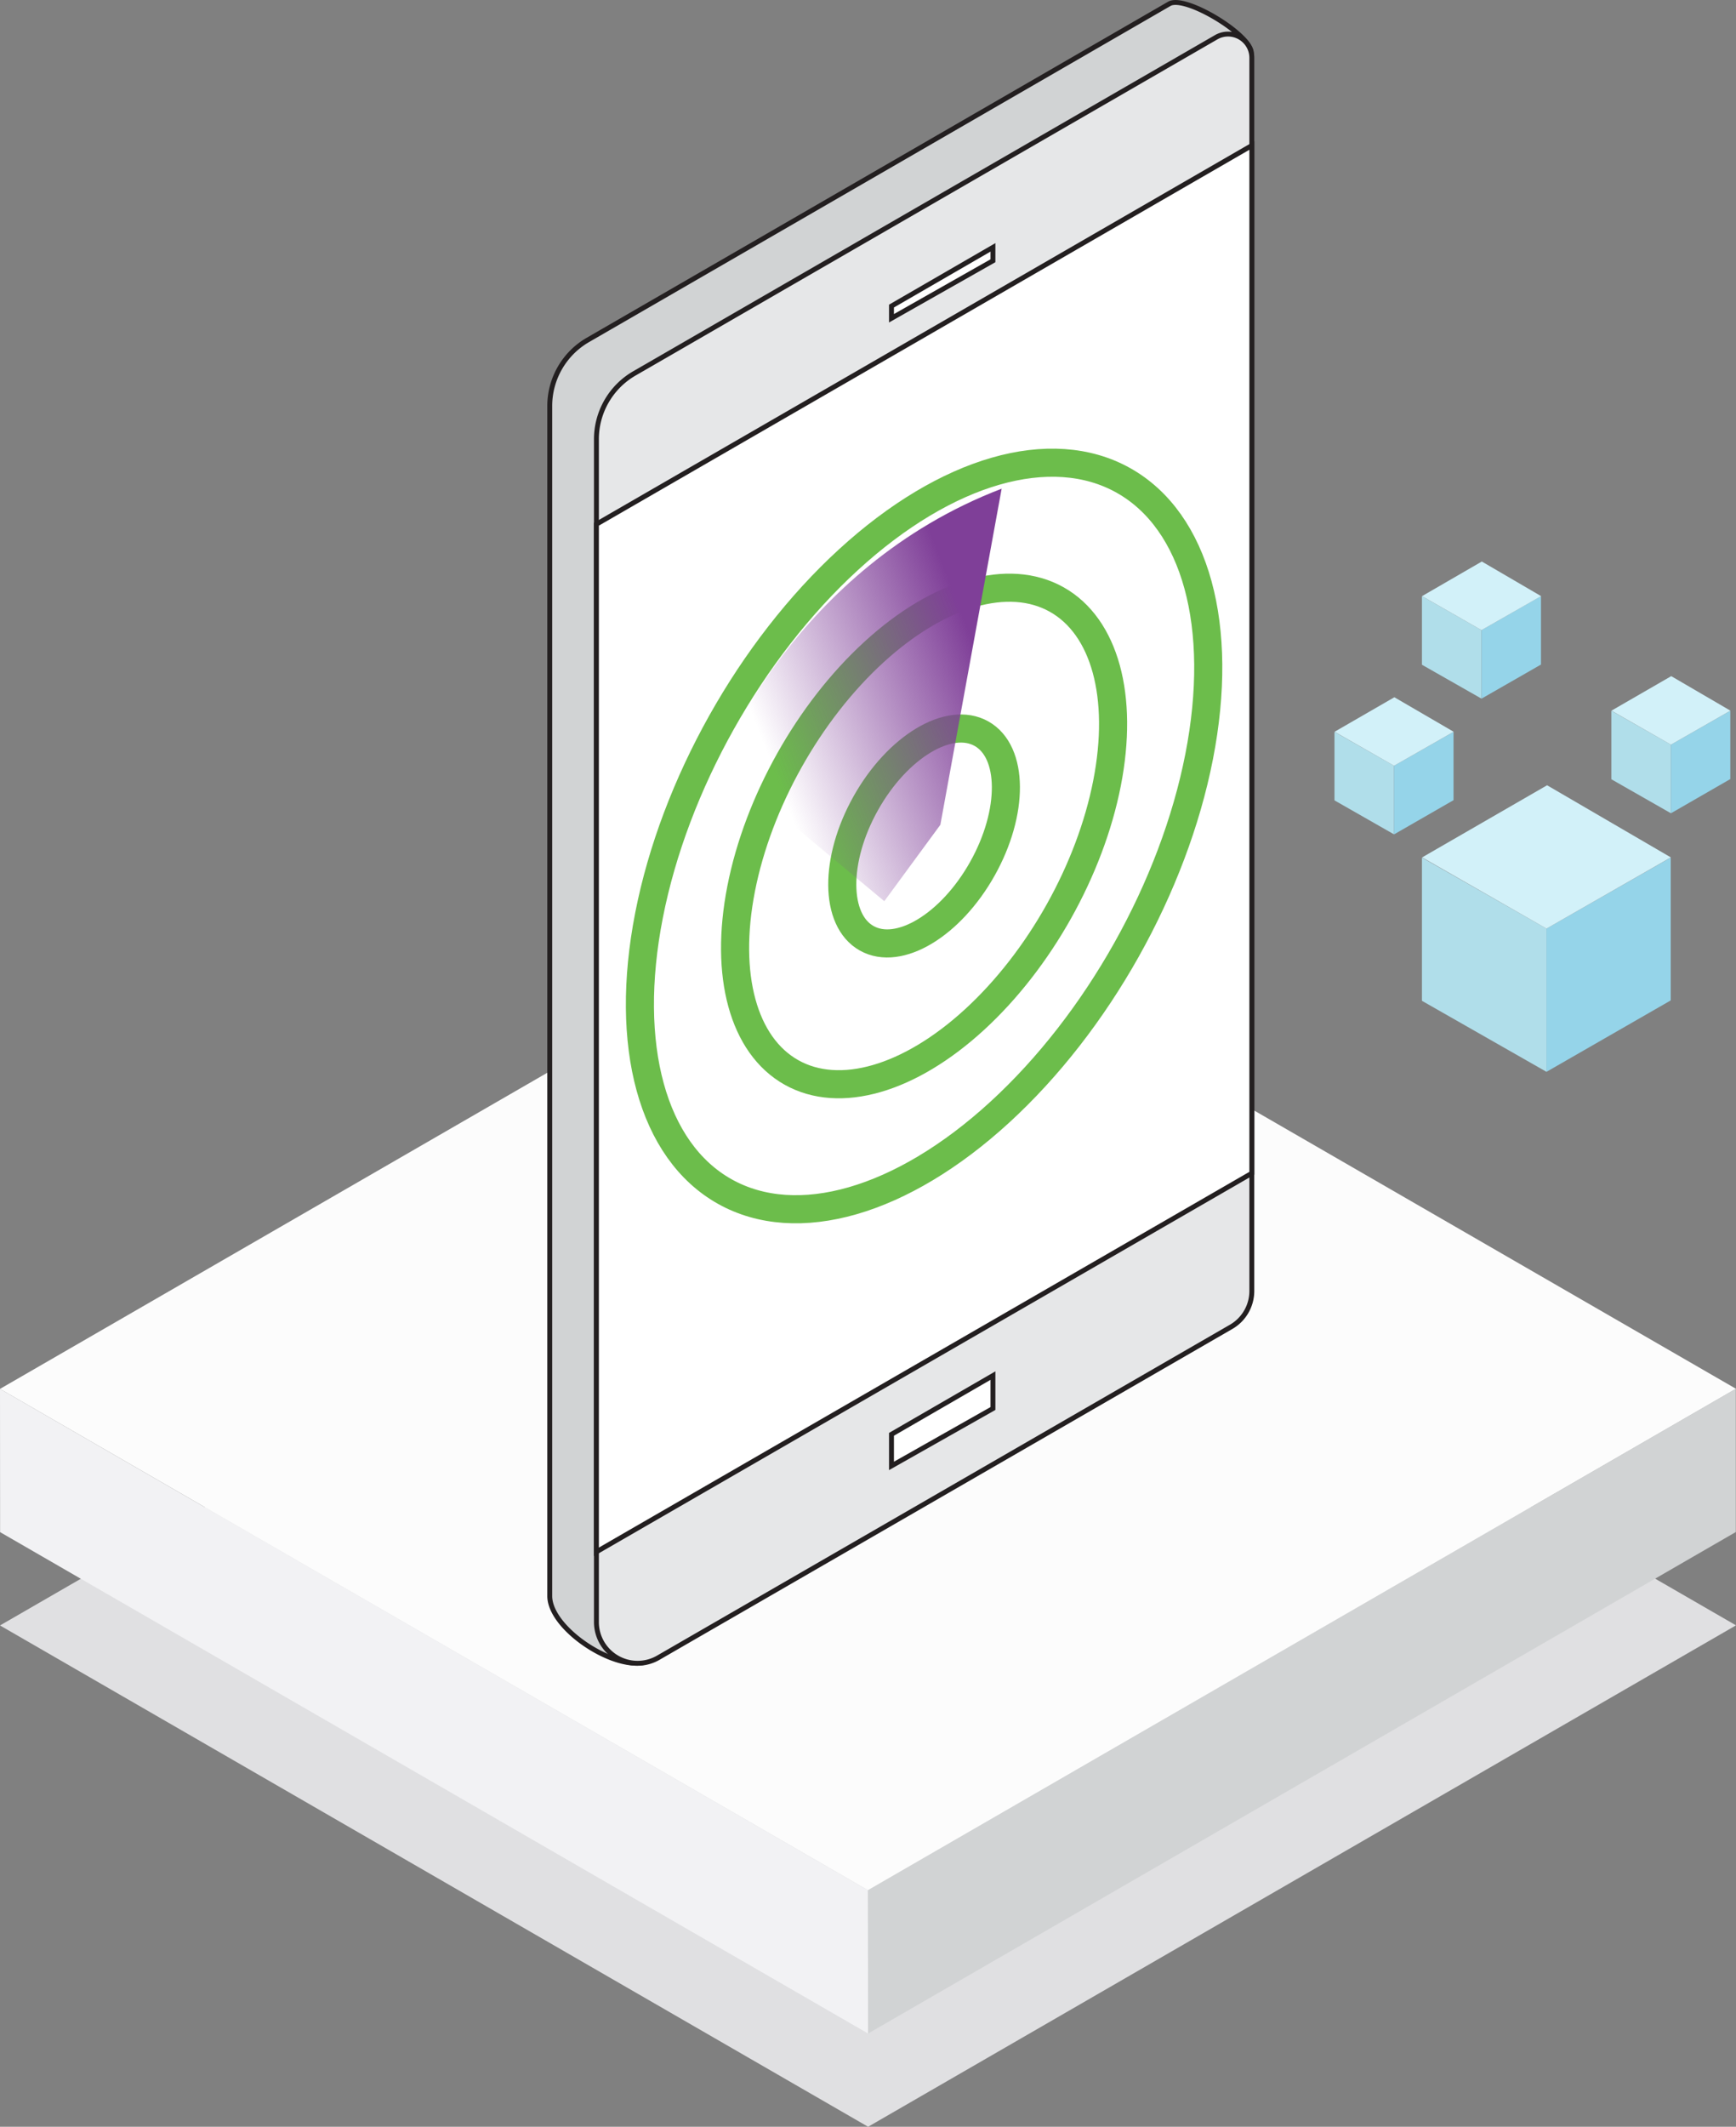 <svg xmlns="http://www.w3.org/2000/svg" xmlns:xlink="http://www.w3.org/1999/xlink" viewBox="0 0 173.68 212.63"><rect x="0" y="0" width="173.68" height="212.63" fill="#808080" stroke="none"/><defs><style>.a{fill:#b0deea;}.b{fill:#95d4e9;}.c{fill:#d2f1f9;}.d{fill:#e0e0e2;}.e{fill:#f2f2f4;}.f{fill:#fcfcfc;}.g,.h{fill:#d1d3d4;}.h,.i,.j{stroke:#231f20;stroke-width:0.49px;}.h,.i,.j,.k{stroke-miterlimit:10;}.i{fill:#e6e7e8;}.j{fill:#fff;}.k{fill:none;stroke:#6cbd4b;stroke-width:2.81px;}.l{fill:url(#a);}</style><linearGradient id="a" x1="61.4" y1="82.14" x2="98.7" y2="67.8" gradientUnits="userSpaceOnUse"><stop offset="0.42" stop-color="#7f3f98" stop-opacity="0"/><stop offset="1" stop-color="#7f3f98"/></linearGradient></defs><polygon class="a" points="142.26 85.74 154.72 92.84 154.72 107.16 142.26 100.06 142.26 85.74"/><polyline class="b" points="154.72 92.84 167.15 85.74 167.15 100.02 154.72 107.16"/><polygon class="c" points="167.16 85.72 154.78 78.51 142.28 85.72 154.72 92.84 167.16 85.72"/><polygon class="a" points="133.51 73.17 139.47 76.56 139.47 83.42 133.51 80.02 133.51 73.17"/><polyline class="b" points="139.47 76.56 145.42 73.17 145.42 80 139.47 83.42"/><polygon class="c" points="145.43 73.16 139.5 69.71 133.52 73.16 139.47 76.56 145.43 73.16"/><polygon class="a" points="161.21 71.06 167.17 74.45 167.17 81.31 161.21 77.91 161.21 71.06"/><polyline class="b" points="167.17 74.45 173.11 71.06 173.11 77.89 167.17 81.31"/><polygon class="c" points="173.12 71.05 167.2 67.6 161.22 71.05 167.17 74.45 173.12 71.05"/><polygon class="a" points="142.26 59.6 148.22 63 148.22 69.85 142.26 66.46 142.26 59.6"/><polyline class="b" points="148.22 63 154.17 59.6 154.17 66.44 148.22 69.85"/><polygon class="c" points="154.18 59.6 148.25 56.14 142.27 59.6 148.22 63 154.18 59.6"/><polygon class="d" points="173.68 162.5 86.84 112.38 0 162.51 86.85 212.63 173.68 162.5"/><polygon class="e" points="0 138.86 0.01 153.18 86.85 203.31 86.83 188.99 0 138.86"/><polygon class="f" points="173.68 138.85 86.84 88.73 0 138.86 86.85 188.98 173.68 138.85"/><polygon class="g" points="86.85 203.31 173.66 153.17 173.66 138.84 86.83 188.98 86.85 203.31"/><path class="h" d="M55,40.57v119c0,3.18,6.13,7.28,9.36,6.65l54.14-37a4.1,4.1,0,0,0,2.06-3.57L125.19,5.3c0-1.82-6.61-5.83-8.2-4.92L58.79,34A7.63,7.63,0,0,0,55,40.57Z"/><path class="i" d="M59.67,43.92V162.17a4.12,4.12,0,0,0,6.18,3.57l57.33-33.09a4.14,4.14,0,0,0,2.06-3.57V5.78a2.38,2.38,0,0,0-3.56-2.06L63.47,37.33A7.6,7.6,0,0,0,59.67,43.92Z"/><polygon class="j" points="59.67 155.15 59.67 52.41 125.24 14.55 125.24 117.3 59.67 155.15"/><polygon class="j" points="89.19 31.82 89.19 30.6 99.34 24.73 99.34 26.07 89.19 31.82"/><polygon class="j" points="89.19 146.56 89.19 143.4 99.34 137.53 99.34 140.82 89.19 146.56"/><ellipse class="k" cx="92.45" cy="83.58" rx="40.76" ry="23.23" transform="translate(-25.68 123.3) rotate(-60.7)"/><ellipse class="k" cx="92.45" cy="83.58" rx="27.11" ry="15.45" transform="translate(-25.68 123.3) rotate(-60.7)"/><ellipse class="k" cx="92.45" cy="83.58" rx="11.73" ry="6.69" transform="translate(-25.68 123.3) rotate(-60.7)"/><path class="l" d="M100.21,48.86l-6.13,33.6L88.47,90.1,71.92,76.32S79.41,56.81,100.21,48.86Z"/></svg>